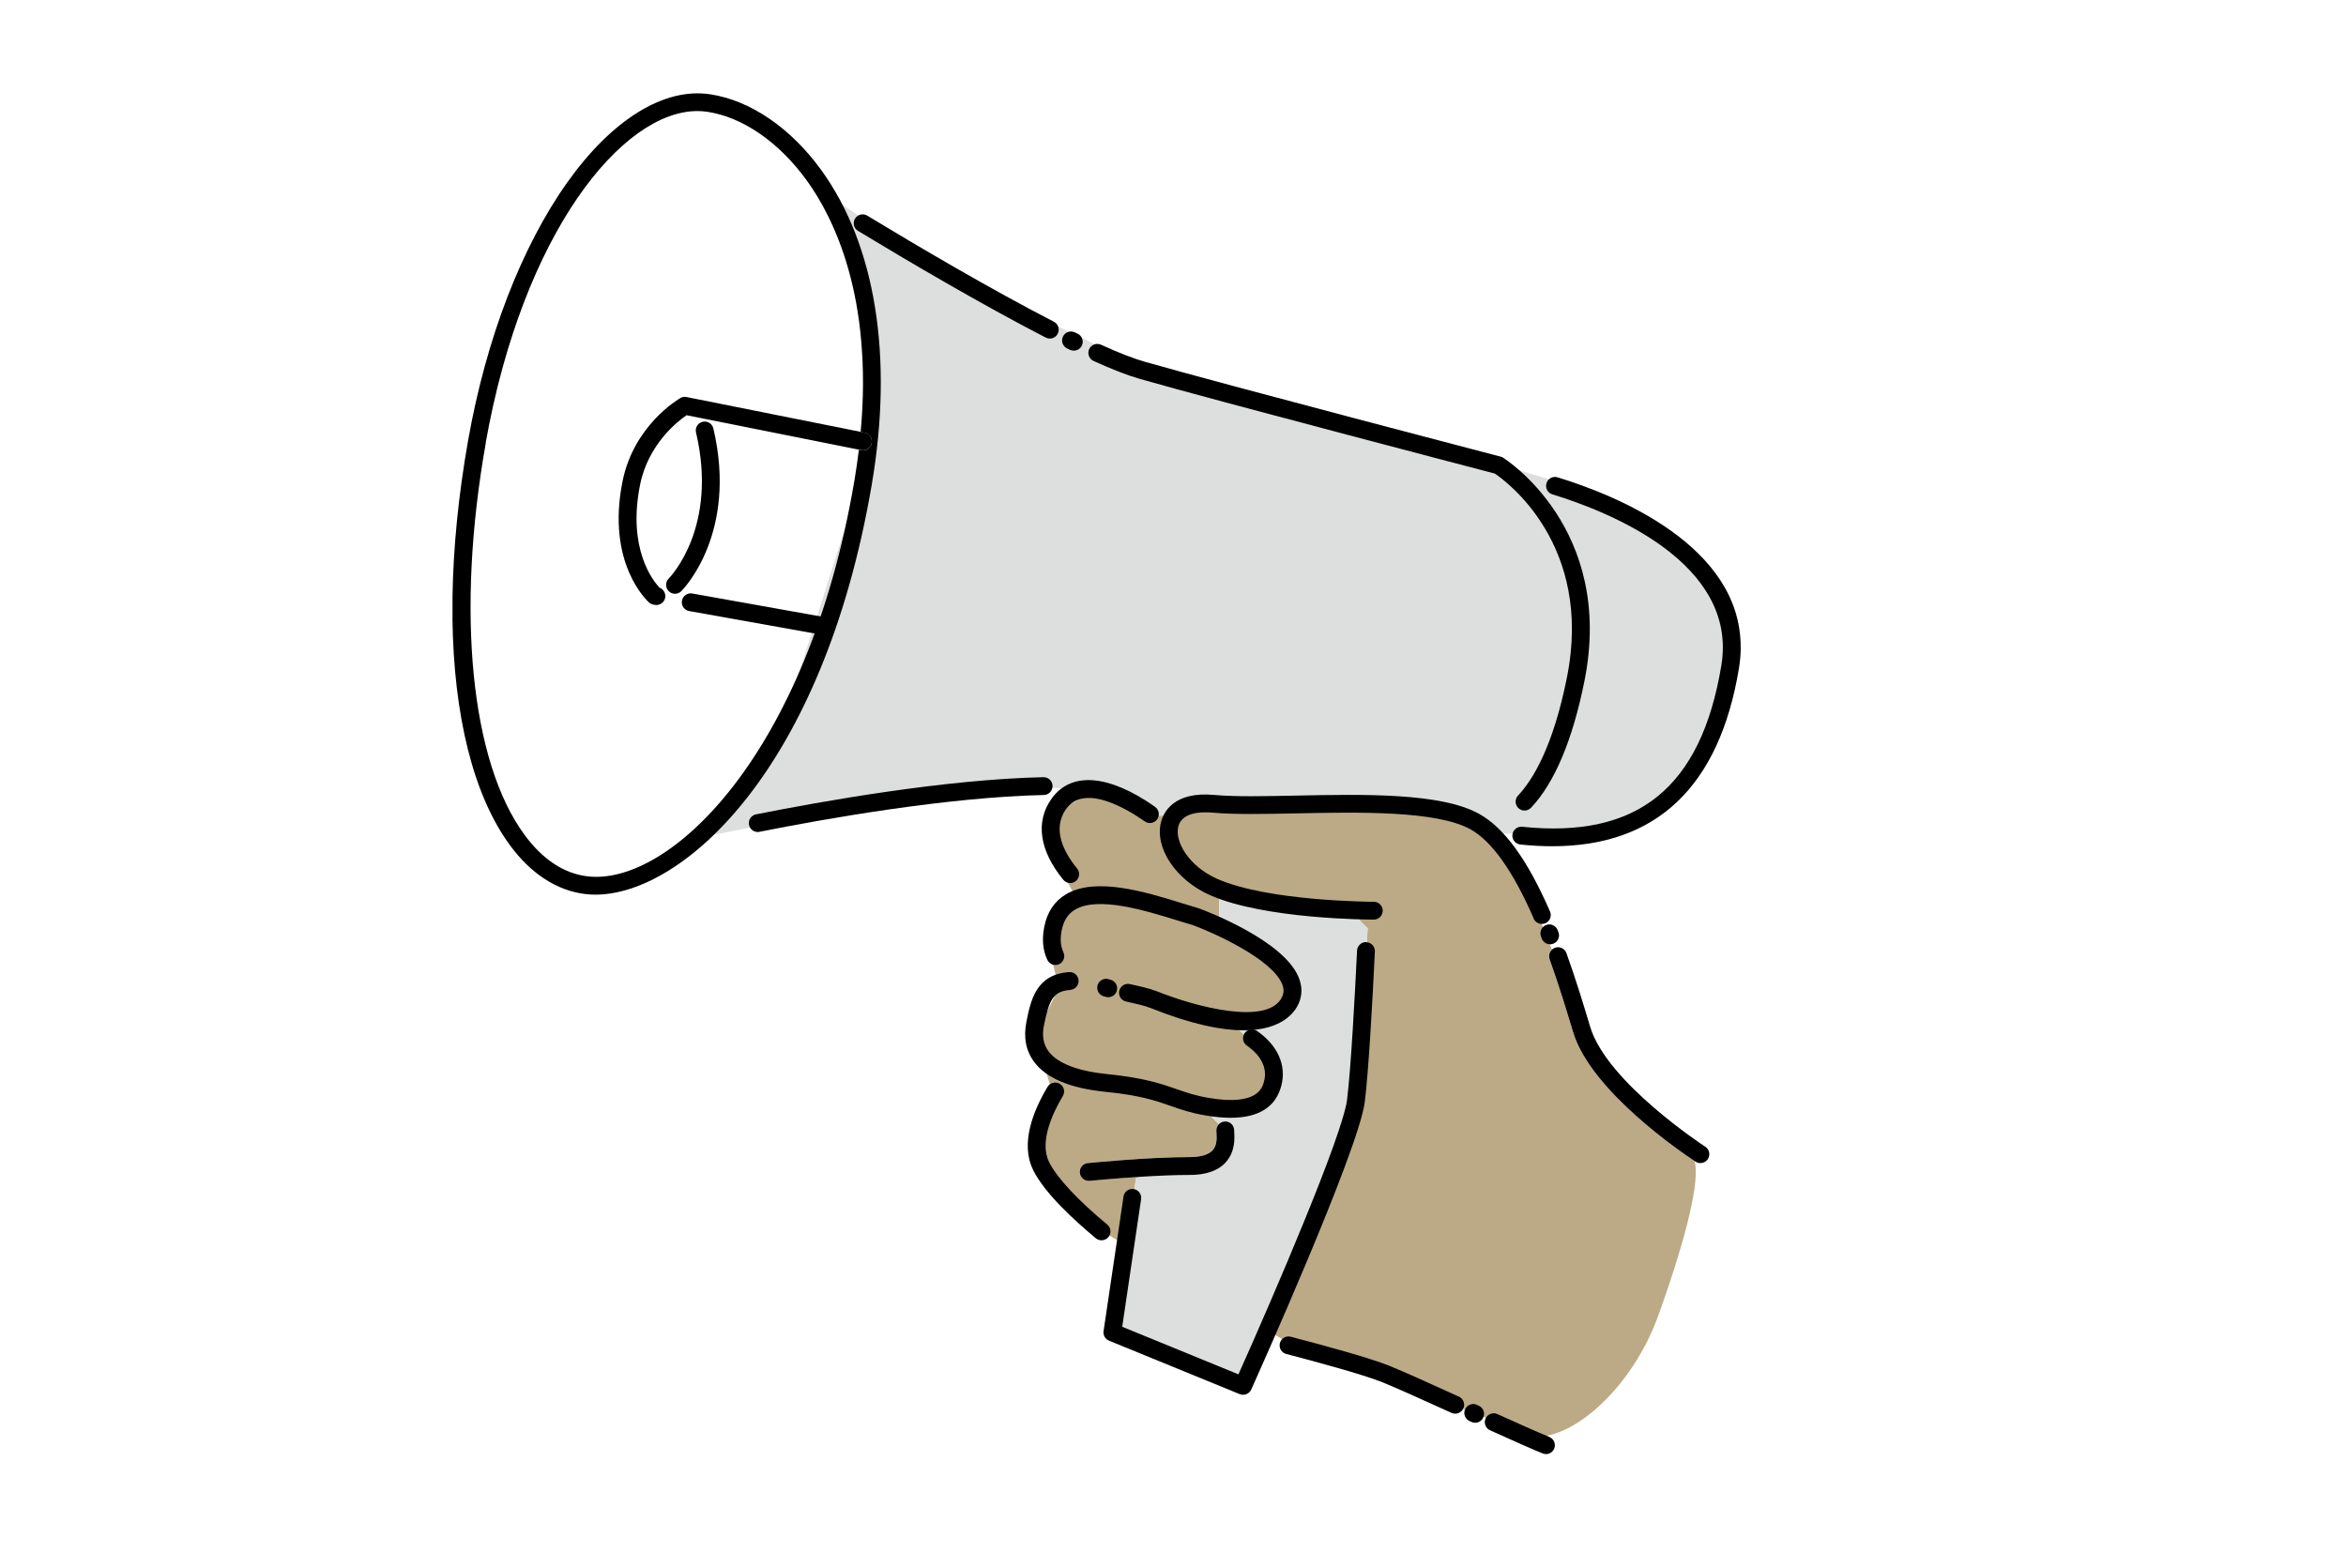 <?xml version="1.0" encoding="UTF-8"?>
<svg xmlns="http://www.w3.org/2000/svg" id="Ebene_1" data-name="Ebene 1" version="1.2" viewBox="0 0 395 264">
  <g>
    <polygon points="210.29 135.34 209.86 135.4 221.54 135.71 210.29 135.34" fill="none" stroke-width="0"></polygon>
    <path d="M221.54,135.71l-11.69-.31-12.56,1.93h-3l-.24-.11-.76.11-9-4-6,3-2,6,5,9-5,7,2,8-4,8,3,10-3,10,8,11,7.19,4.31,1.81-11.31.86-.2c-4.66.29-8.65.69-8.72.69-.05,0-.1,0-.15,0-.76,0-1.41-.58-1.49-1.35-.08-.82.52-1.56,1.34-1.64.41-.04,10.16-1.01,17.15-1.01,1.83,0,3.16-.39,3.85-1.12.81-.86.72-2.16.67-2.93-.01-.18-.02-.34-.02-.45,0-.41.17-.79.44-1.06l-2.94-2.94,6,1,6-3s0-4-1-6-6-6-6-6h3l7-4s0-3-1-5-11-8-11-8v-6l6,1,16,3,3,3-2,28-15.93,39.04,4.93,2.96s33,12,39,15,18-6,23-20c4.92-13.77,6.93-22.69,6.04-25.84-1.77-1.16-17.47-11.7-20.48-21.73-.98-3.27-2.31-7.72-3.96-12.28-.21-.59-.03-1.22.41-1.62l-5.01-12.53-8.14-8.14-7.86-2.86-18.75-.62Z" fill="#bbaa85" stroke-width="0"></path>
    <path d="M230.29,156.34l-3-3-16-3-6-1v6s10,6,11,8,1,5,1,5l-7,4h-3s5,4,6,6,1,6,1,6l-6,3-6-1,2.94,2.94c.27-.27.65-.44,1.06-.44.83,0,1.5.67,1.5,1.5,0,.06,0,.15.01.25.07,1.01.22,3.36-1.48,5.18-1.29,1.38-3.32,2.07-6.03,2.07-2.51,0-5.43.13-8.14.3l-.86.2-1.81,11.31-2.19,13.69,21,10,4.07-9.96,15.93-39.04,2-28Z" fill="#dddede" stroke-width="0"></path>
    <path d="M266.29,82.34l-20-6-55-15-35-17-19-13,7,16,2,29-15.64,49.14-14.36,15.86,15-3,42-6,12,1,8.76,3.89.24.11h3l12.56-1.93.44-.07,11.25.38,18.75.62,7.86,2.86,3.14,1.14s16,0,16,1,14-7,14-7l8-12,2-17-9-14-16-9Z" fill="#dddede" stroke-width="0"></path>
    <path d="M260.9,161.49c1.64,4.56,2.97,9.01,3.96,12.28,3.01,10.03,18.7,20.57,20.48,21.73.07.04.12.08.15.1.25.16.53.24.81.24.49,0,.97-.24,1.26-.69.45-.7.25-1.62-.44-2.07-.17-.11-16.57-10.82-19.38-20.19-.98-3.28-2.33-7.77-4-12.41-.28-.78-1.14-1.18-1.92-.9-.19.07-.36.17-.5.3-.44.4-.62,1.03-.41,1.62Z" fill="#000" stroke-width="0"></path>
    <path d="M206.33,195.76c1.7-1.81,1.54-4.17,1.48-5.18,0-.1-.01-.19-.01-.25,0-.83-.67-1.5-1.5-1.5-.41,0-.79.17-1.06.44-.27.27-.44.65-.44,1.06,0,.11,0,.26.02.45.05.77.13,2.07-.67,2.93-.69.73-2.02,1.12-3.85,1.12-6.99,0-16.74.97-17.15,1.01-.82.08-1.43.82-1.34,1.64.08.77.73,1.35,1.49,1.35.05,0,.1,0,.15,0,.06,0,4.06-.4,8.72-.69,2.7-.17,5.62-.3,8.14-.3,2.72,0,4.75-.7,6.03-2.07Z" fill="#000" stroke-width="0"></path>
  </g>
  <g>
    <path d="M98.84,147.54c13.79,1.72,37.11-20.41,44.97-66.46.31-1.84.57-3.62.78-5.36l-29-5.8c-1.51,1.03-6.46,4.87-7.83,11.71-2.16,10.75,2.16,16.15,3.28,17.34.67.25,1.08.94.95,1.67-.13.73-.76,1.24-1.48,1.24-.09,0-.17,0-.26-.02l-.23-.04c-.27-.05-.53-.17-.73-.35-.3-.26-7.26-6.59-4.48-20.42,1.9-9.44,9.41-13.83,9.73-14.01.32-.18.68-.24,1.04-.17l29.32,5.86c2.08-22.79-4.57-36.13-9.07-42.34-4.68-6.46-10.79-10.68-16.77-11.57-.54-.08-1.1-.12-1.66-.12-12.68,0-29.37,20.55-35.64,55.9-5.04,28.4-2.53,53.68,6.54,65.99,3.04,4.13,6.58,6.47,10.53,6.96Z" fill="none" stroke-width="0"></path>
    <path d="M76.18,104.13c.21,16.36,3.52,29.84,9.72,38.24,3.5,4.75,7.85,7.57,12.57,8.16.58.07,1.17.11,1.78.11,14.64,0,38.32-20.97,46.53-69.04,3.67-21.51.65-40.32-8.5-52.96-5.15-7.11-11.98-11.77-18.75-12.77-7.74-1.15-16.49,4.26-24.02,14.85-7.72,10.87-13.65,26.27-16.68,43.37-1.64,9.25-2.51,18.09-2.64,26.29v3.76ZM81.77,74.6c6.27-35.35,22.96-55.9,35.64-55.9.56,0,1.12.04,1.66.12,5.98.89,12.09,5.11,16.77,11.57,4.5,6.22,11.16,19.56,9.07,42.34l.68.14c.81.16,1.34.95,1.18,1.76-.16.81-.96,1.34-1.76,1.18l-.4-.08c-.21,1.74-.47,3.52-.78,5.36-7.86,46.05-31.19,68.18-44.97,66.46-3.94-.49-7.48-2.83-10.53-6.96-9.07-12.3-11.58-37.59-6.54-65.99Z" fill="#000" stroke-width="0"></path>
    <path d="M114.55,67.03c-.32.18-7.83,4.57-9.73,14.01-2.78,13.83,4.18,20.16,4.48,20.42.21.18.46.3.73.35l.23.04c.09.02.17.02.26.02.71,0,1.35-.51,1.48-1.24.13-.72-.29-1.42-.95-1.67-1.12-1.19-5.44-6.58-3.28-17.34,1.37-6.83,6.31-10.67,7.83-11.71l29,5.8.4.08c.81.17,1.6-.36,1.76-1.18.16-.81-.36-1.6-1.18-1.76l-.68-.14-29.32-5.86c-.35-.07-.72-.01-1.04.17Z" fill="#000" stroke-width="0"></path>
    <path d="M293.08,108.96c.03-17.19-21.21-25.65-30.83-28.59-.79-.24-1.63.2-1.87,1-.24.79.2,1.63,1,1.87,9.51,2.91,31.32,11.55,28.44,28.85-3.42,20.53-14.06,29.14-33.52,27.12-.83-.09-1.56.51-1.65,1.34-.09.82.51,1.56,1.34,1.65,1.86.19,3.65.29,5.37.29,17.55,0,28.11-10.04,31.42-29.9.2-1.21.3-2.38.31-3.52v-.1Z" fill="#000" stroke-width="0"></path>
    <path d="M178.09,56.19c.38-.74.09-1.64-.65-2.02-10.63-5.47-22.95-12.73-31.42-17.86-.71-.43-1.63-.2-2.06.51-.43.71-.2,1.63.51,2.06,8.51,5.15,20.89,12.44,31.6,17.96.22.11.45.17.69.17.54,0,1.07-.3,1.33-.81Z" fill="#000" stroke-width="0"></path>
    <path d="M127.29,137.12c-.81.16-1.34.95-1.18,1.76.14.71.77,1.21,1.47,1.21.1,0,.2,0,.29-.03,10.85-2.16,31.5-5.84,47.88-6.2.83-.02,1.48-.7,1.47-1.53-.02-.83-.69-1.47-1.53-1.47-16.61.36-37.45,4.08-48.4,6.26Z" fill="#000" stroke-width="0"></path>
  </g>
  <line x1="116.3" y1="101.41" x2="138.29" y2="105.34" fill="none" stroke="#000" stroke-linecap="round" stroke-linejoin="round" stroke-width="3"></line>
  <g>
    <path d="M180.21,166.67c.83-.06,1.45-.77,1.39-1.6-.06-.83-.76-1.45-1.6-1.39-5.59.39-6.47,4.81-7.18,8.37-.52,2.61-.09,4.88,1.3,6.75,2.04,2.75,6.08,4.45,12.03,5.04,5.84.58,8.45,1.5,10.98,2.38,1.75.61,3.41,1.19,5.93,1.61,1.51.25,2.88.38,4.13.38,4.78,0,7.66-1.84,8.57-5.49.85-3.4-.65-6.73-4.11-9.13-.68-.47-1.62-.3-2.09.38-.47.68-.3,1.62.38,2.09,2.41,1.67,3.45,3.78,2.91,5.93-.29,1.16-1.06,4.26-9.3,2.88-2.27-.38-3.8-.91-5.43-1.48-2.57-.9-5.48-1.91-11.67-2.53-5-.5-8.42-1.83-9.91-3.84-.87-1.18-1.12-2.61-.77-4.37.88-4.37,1.6-5.77,4.45-5.96Z" fill="#000" stroke-width="0"></path>
    <path d="M230.06,158.63c-.82-.05-1.53.6-1.57,1.43-.34,7.09-1.02,19.78-1.68,25.1-.75,5.96-11.96,32.11-18.29,46.25l-19.57-8.01,3.18-21.49c.12-.82-.44-1.58-1.26-1.7-.82-.12-1.58.44-1.7,1.26l-3.36,22.66c-.1.68.28,1.35.92,1.61l22,9c.19.08.38.11.57.11.57,0,1.12-.33,1.37-.88.74-1.64,18.1-40.3,19.12-48.43.64-5.15,1.28-16.61,1.7-25.32.04-.83-.6-1.53-1.43-1.57Z" fill="#000" stroke-width="0"></path>
  </g>
  <path d="M245.65,235.17c-4.71-2.14-9.5-4.31-11.8-5.23-3.24-1.3-10.77-3.36-16.52-4.86-.8-.21-1.62.27-1.83,1.07-.21.8.27,1.62,1.07,1.83,4.64,1.21,12.9,3.44,16.16,4.75,2.24.9,6.99,3.05,11.67,5.17.2.09.41.13.62.13.57,0,1.12-.33,1.37-.88.34-.75,0-1.64-.75-1.99Z" fill="#000" stroke-width="0"></path>
  <g>
    <path d="M260.85,241.94c-1.91-.76-5.67-2.45-8.74-3.84-.75-.34-1.64,0-1.98.75-.34.75,0,1.64.75,1.98,4.66,2.11,7.32,3.28,8.87,3.9.18.07.37.11.55.11h0c.59,0,1.16-.36,1.39-.94.31-.77-.07-1.64-.84-1.95Z" fill="#000" stroke-width="0"></path>
    <path d="M180.15,58.89c.21.1.43.15.65.15.56,0,1.09-.31,1.35-.85.36-.75.05-1.64-.7-2l-.46-.22c-.74-.37-1.64-.07-2.01.68-.37.74-.07,1.64.68,2.01l.48.24Z" fill="#000" stroke-width="0"></path>
  </g>
  <path d="M253.08,77.06c-.12-.08-.26-.13-.4-.17-.46-.12-46.14-12.04-59.97-15.99-1.86-.53-4.33-1.49-7.34-2.86-.76-.34-1.64,0-1.99.75-.34.75,0,1.64.75,1.99,3.15,1.43,5.76,2.44,7.76,3.01,13.34,3.81,56.22,15.01,59.8,15.95,1.77,1.19,16.62,11.9,12.14,34.32-2.34,11.72-5.77,17.28-8.23,19.89-.57.6-.54,1.55.06,2.12.29.27.66.41,1.03.41.4,0,.79-.16,1.09-.47,3.97-4.2,7-11.39,9-21.36,5.15-25.73-13.5-37.46-13.69-37.57Z" fill="#000" stroke-width="0"></path>
  <g>
    <path d="M112.59,99.54c.29.29.68.44,1.06.44s.77-.15,1.06-.44c.39-.39,9.54-9.79,5.4-27.4-.19-.81-1-1.31-1.8-1.12-.81.19-1.31,1-1.12,1.8,3.74,15.91-4.26,24.25-4.6,24.6-.58.59-.58,1.53,0,2.12Z" fill="#000" stroke-width="0"></path>
    <path d="M186.62,164.86c-.8-.21-1.62.27-1.83,1.07-.21.8.27,1.62,1.07,1.83l.37.1c.12.03.25.05.37.05.67,0,1.28-.45,1.45-1.13.2-.8-.28-1.62-1.08-1.82l-.35-.09Z" fill="#000" stroke-width="0"></path>
    <path d="M179.48,150.58c-1.93,1.15-3.16,2.98-3.65,5.46-.42,2.09-.25,3.96.51,5.58.35.75,1.24,1.07,1.99.72.75-.35,1.07-1.24.72-1.99-.48-1.04-.58-2.25-.29-3.72.33-1.63,1.06-2.77,2.25-3.47,3.89-2.31,11.9.17,17.2,1.81.95.29,1.83.57,2.62.79,3.62,1.34,13.21,5.66,15.02,9.87.33.77.35,1.44.07,2.11-2.21,5.15-14.74,1.73-21.06-.8-1.25-.5-2.97-.88-4.62-1.24-.81-.18-1.61.34-1.79,1.14-.18.81.33,1.61,1.14,1.79,1.54.34,3.13.69,4.15,1.1,6.94,2.78,11.99,3.75,15.65,3.75,6.6,0,8.69-3.16,9.29-4.55.62-1.44.59-2.94-.07-4.48-2.65-6.16-15.35-10.99-16.79-11.52-.04-.01-.07-.02-.11-.03-.78-.22-1.66-.5-2.61-.79-6.15-1.91-14.58-4.52-19.62-1.53Z" fill="#000" stroke-width="0"></path>
    <path d="M173.95,197.01c1.93,3.87,6.81,8.38,10.56,11.49.28.23.62.34.96.34.43,0,.86-.19,1.16-.54.53-.64.44-1.58-.2-2.11-4.99-4.13-8.47-7.87-9.79-10.52-1.73-3.45.71-8.45,2.31-11.12.43-.71.2-1.63-.51-2.06-.71-.43-1.63-.2-2.06.51-2.35,3.91-4.67,9.51-2.42,14.01Z" fill="#000" stroke-width="0"></path>
    <path d="M194.48,135.85c-7.79-5.47-14.13-5.97-17.41-1.39-2.78,3.88-2.08,8.74,1.96,13.68.3.36.73.55,1.16.55.33,0,.67-.11.95-.34.64-.52.74-1.47.21-2.11-2.19-2.68-4.29-6.6-1.84-10.03,3.09-4.33,10.29.02,13.24,2.1.68.48,1.61.31,2.09-.37.48-.68.31-1.61-.37-2.09Z" fill="#000" stroke-width="0"></path>
    <path d="M248.67,236.54c-.75-.34-1.64,0-1.99.75-.34.75,0,1.64.75,1.99l.31.14c.2.09.42.14.63.14.57,0,1.11-.32,1.36-.87.35-.75.02-1.64-.73-1.99l-.33-.15Z" fill="#000" stroke-width="0"></path>
    <path d="M262.26,156.6c-.31-.77-1.18-1.15-1.95-.84-.77.3-1.15,1.18-.84,1.95l.13.34c.23.59.8.95,1.4.95.18,0,.37-.03.55-.11.77-.3,1.15-1.18.84-1.95l-.13-.34Z" fill="#000" stroke-width="0"></path>
    <path d="M258.22,154.67c.25.56.8.9,1.38.9.2,0,.4-.04.6-.12.76-.33,1.11-1.21.78-1.97-3.79-8.71-7.69-14.09-11.95-16.45-6.41-3.56-19.36-3.3-30.78-3.07-5.29.11-10.3.21-13.81-.11-6.86-.63-8.54,2.97-8.95,4.54-1.13,4.36,2.47,9.77,8.21,12.32,9.19,4.08,26.86,4.13,27.61,4.13.83,0,1.5-.67,1.5-1.5s-.67-1.5-1.5-1.5c-.18,0-17.79-.05-26.39-3.87-4.73-2.1-7.19-6.26-6.52-8.83.63-2.41,3.89-2.48,5.78-2.31,3.68.33,8.76.23,14.14.12,10.5-.21,23.56-.48,29.27,2.69,3.6,2,7.19,7.06,10.65,15.03Z" fill="#000" stroke-width="0"></path>
  </g>
</svg>
